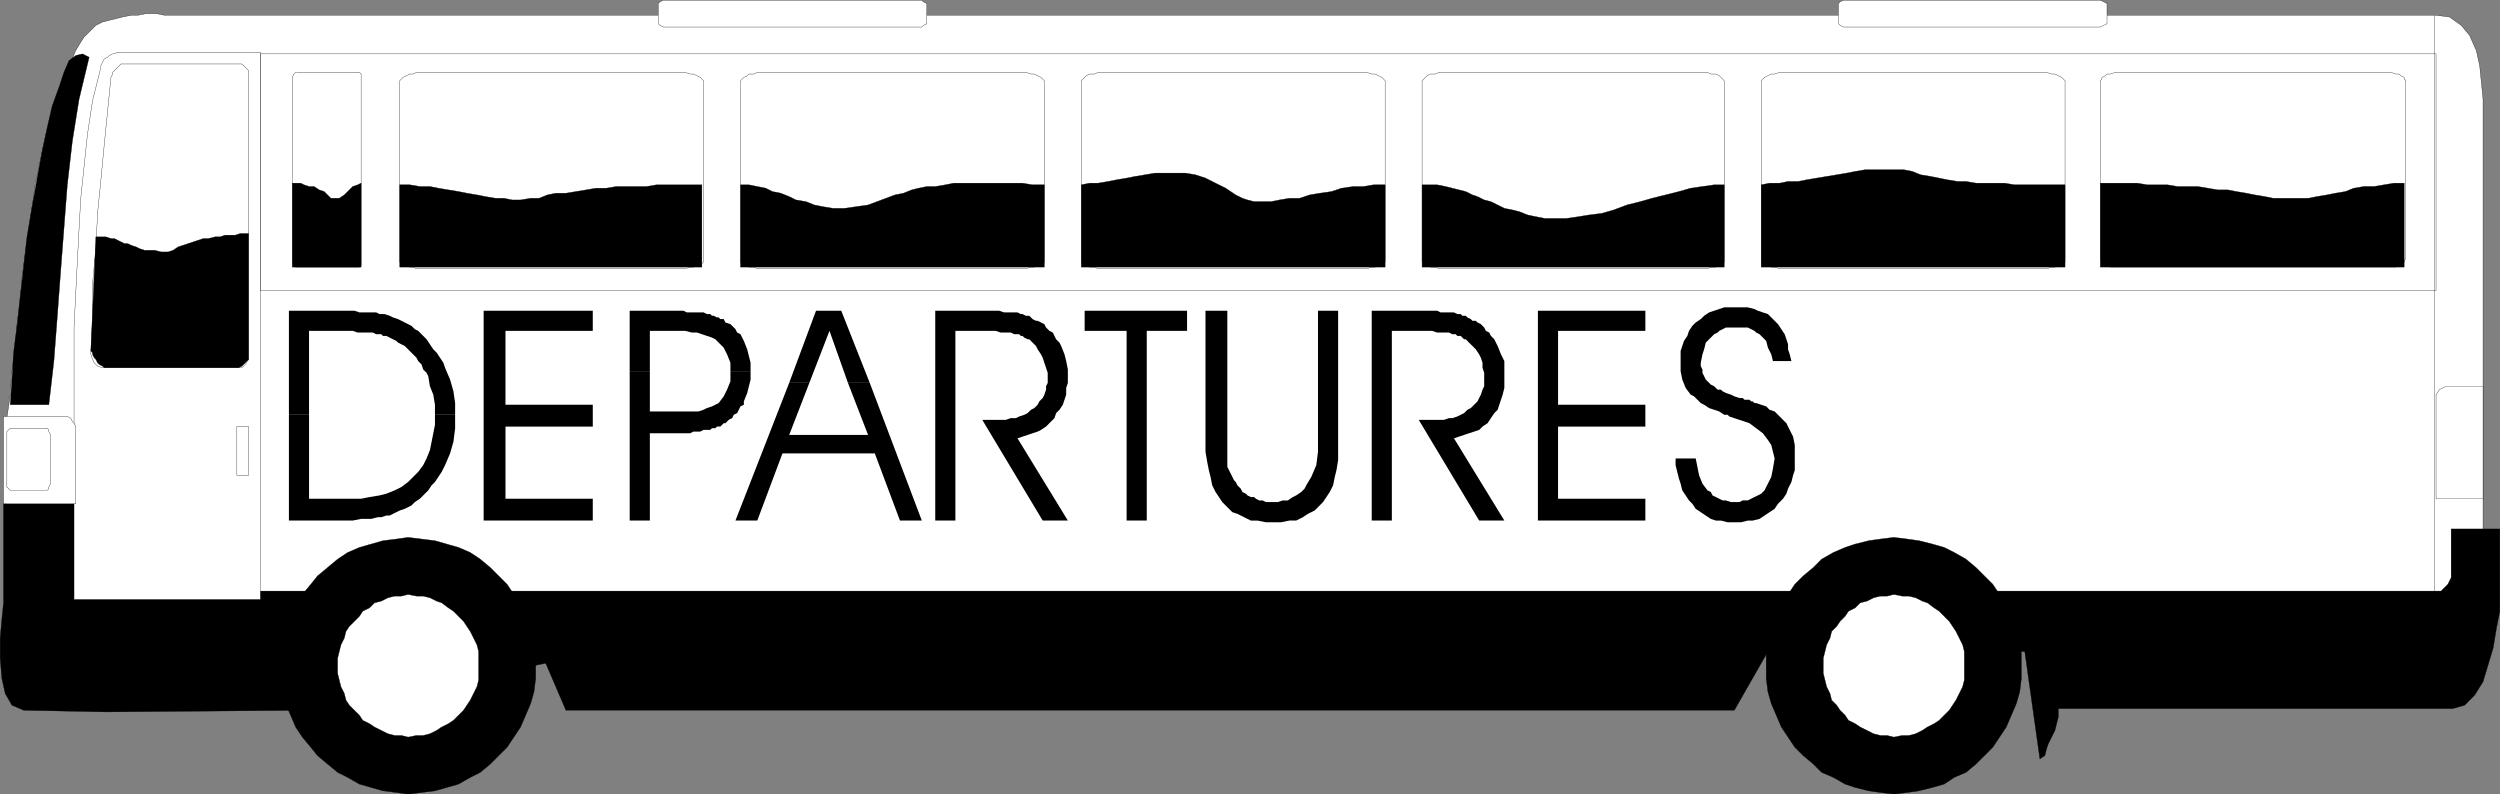 <svg xmlns="http://www.w3.org/2000/svg" width="357.408" height="113.564"><rect width="100%" height="100%" fill="#808080" stroke="none"/><defs><clipPath id="a"><path d="M167 415h38v38h-38zm0 0"/></clipPath><clipPath id="b"><path d="M379 415h39v38h-39zm0 0"/></clipPath><clipPath id="c"><path d="M221 339h40v5h-40zm0 0"/></clipPath><clipPath id="d"><path d="M389 339h41v5h-41zm0 0"/></clipPath></defs><path fill="#fff" stroke="#000" stroke-miterlimit="10" stroke-width=".045" d="m.983 86.42 354-.718v-71.52l-.238-2.402-.242-2.398-.48-2.16-.958-2.16-1.203-1.442-1.68-1.2-1.917-.237H23.545l-1.202-.243h-1.438l-1.199.243h-.96l-1.2.238-.961.242-.96.238-.962.243-.957.476-.723.723-.96.957-.477.722-.723 1.2L9.624 10.1l-1.2 3.12-.96 3.122-.961 3.117-.719 3.363-.719 3.36L3.144 39.62l-.239 3.363-.48 3.36-.242 3.36-.477 3.359-.242 3.359-.48 3.36v26.64"/><path stroke="#000" stroke-miterlimit="10" stroke-width=".045" d="M.503 84.503v-12.48h10.32v12.48h338.16l.961-.961.48-.96V75.62h6.962v11.762l-.48 2.398-.481 2.883-.719 2.399-.723 2.398-1.199 1.922-1.441 1.441-1.68.477h-56.398v1.203l-.243.957-.238.96-.96 1.923-.239.719-.242.96-.719.481-2.16-15.36h-36.719l-4.8 8.399H80.904l-2.883-6.719-33.597 6.719-29.281.238-11.758-.238-1.68-.719-.96-1.68-.481-2.16-.243-2.882v-2.88l.243-2.64.238-2.398v-1.68"/><path d="m58.343 113.542-1.68-.242-1.918-.238-3.36-.961-1.679-.957-1.441-.723-1.442-1.2-1.437-1.199-.961-1.199-1.2-1.441-.96-1.442-.72-1.68-.722-1.679-.48-1.68v-1.918l-.238-1.921.238-1.68V91.46l.48-1.68.723-1.68.719-1.68.96-1.437 1.2-1.441.96-1.2 1.438-1.198 1.442-1.204 1.441-.957 1.68-.722 3.36-.961 1.917-.238 1.68-.239 1.922.239 1.918.238 1.68.48 1.683.48 1.68.723 1.437.957 1.442 1.204 2.398 2.398.96 1.441.962 1.438 1.437 3.36.48 1.679.243 1.922v3.601l-.242 1.918-.48 1.68-1.438 3.36-1.922 2.882-2.398 2.399-1.442 1.199-1.437.723-1.68.957-1.684.48-1.68.48-1.917.239-1.922.242"/><g clip-path="url(#a)" transform="translate(-127.716 -339.278)"><path fill="none" stroke="#000" stroke-miterlimit="10" stroke-width=".045" d="m186.059 452.82-1.68-.242-1.918-.238-3.36-.961-1.68-.957-1.44-.723-1.442-1.199-1.437-1.2-.961-1.198-1.2-1.442-.96-1.441-.72-1.68-.722-1.68-.48-1.68v-1.917l-.239-1.922.239-1.68v-1.922l.48-1.68.723-1.68.718-1.679.961-1.437 1.2-1.442.96-1.199 1.438-1.2 1.441-1.202 1.442-.957 1.68-.723 3.359-.96 1.918-.24 1.68-.237 1.921.238 1.918.238 1.68.48 1.684.481 1.68.723 1.437.957 1.441 1.203 2.399 2.398.96 1.442.962 1.437 1.437 3.36.48 1.68.243 1.921v3.602l-.242 1.918-.48 1.68-1.438 3.359-1.922 2.883-2.399 2.398-1.441 1.2-1.438.722-1.68.957-1.683.48-1.68.48-1.918.24-1.921.241"/></g><path d="m270.745 113.542-1.922-.242-1.68-.238-1.917-.48-1.442-.481-1.68-.957-1.68-.723-1.198-1.2-1.442-1.198-1.199-1.2-1.922-2.883-1.437-3.359-.48-1.68-.243-1.918v-3.601l.242-1.922.48-1.68 1.438-3.36.961-1.437.961-1.441 1.2-1.2 1.44-1.198 1.2-1.204 1.68-.957 1.68-.722 1.44-.48 1.919-.481 1.68-.238 1.921-.239 1.918.239 1.68.238 1.922.48 1.68.48 1.44.723 1.68.957 1.438 1.204 1.203 1.199 1.2 1.199.956 1.441.961 1.438.723 1.68.719 1.68.48 1.679.238 1.922v3.601l-.238 1.918-.48 1.68-.72 1.68-.722 1.68-.96 1.44-.958 1.442-1.199 1.2-1.203 1.199-1.438 1.199-1.68.723-1.44.957-1.68.48-1.922.48-1.68.239-1.918.242"/><g clip-path="url(#b)" transform="translate(-127.716 -339.278)"><path fill="none" stroke="#000" stroke-miterlimit="10" stroke-width=".045" d="m398.46 452.82-1.92-.242-1.68-.238-1.919-.48-1.441-.481-1.68-.957-1.68-.723-1.199-1.199-1.441-1.2-1.2-1.198-1.921-2.883-1.438-3.36-.48-1.68-.242-1.917v-3.602l.242-1.922.48-1.68 1.438-3.359.96-1.437.962-1.442 1.199-1.199 1.441-1.2 1.2-1.202 1.68-.957 1.679-.723 1.441-.48 1.918-.48 1.68-.24 1.922-.237 1.918.238 1.68.238 1.921.48 1.68.481 1.442.723 1.68.957 1.437 1.203 1.203 1.2 1.2 1.198.956 1.442.961 1.437.723 1.68.718 1.68.48 1.68.24 1.921v3.602l-.24 1.918-.48 1.68-.718 1.68-.723 1.679-.96 1.441-.958 1.442-1.2 1.199-1.202 1.199-1.438 1.2-1.68.722-1.44.957-1.68.48-1.922.48-1.68.24-1.918.241"/></g><path fill="#fff" stroke="#000" stroke-miterlimit="10" stroke-width=".045" d="m58.343 105.382-.957-.238h-.961l-.961-.243-.961-.48-.957-.48-.723-.481-.96-.477-.477-.722-.723-.719-.719-.719-.48-.722-.238-.957-.48-.961-.243-.961-.238-.961V94.1l.238-.957.242-.961.48-.961.239-.961.48-.719 1.442-1.441.476-.72.961-.48.723-.718.957-.243.96-.48.962-.238h.96l.958-.239 1.203.239h.957l.96.238.962.48.719.243.96.718.72.48.722.72.719.722.96 1.438.481.96.477.962.242.96v4.079l-.242.96-.477.962-.48.957-.48.722-.481.719-1.442 1.441-.718.477-.961.48-.72.48-.96.481-.961.243h-.957l-1.203.238m212.402.001-.96-.238h-.962l-.96-.243-.958-.48-.96-.48-.72-.481-.96-.477-.48-.722-.72-.719-.48-.719-.723-.722-.238-.957-.48-.961-.239-.961-.242-.961V94.1l.242-.957.239-.961.48-.961.238-.961.723-.719.48-.719.72-.722.48-.72.96-.48.72-.718.96-.243.957-.48.961-.238h.961l.961-.239 1.2.239h.96l.957.238.961.48.723.243.957.718.723.48.718.72.72.722.96 1.438.961 1.922.238.96v4.079l-.238.96-.48.962-.48.957-.481.722-.48.719-.72.719-.718.722-.723.477-.957.48-.723.48-.96.481-.958.243h-.96l-1.2.238m32.879-95.038h38.16l.719.238h.48l.243.242.48.239v.238l.238.242v25.441l-.238.239v.238l-.48.242-.243.238-.48.243h-40.797l-.48-.243-.243-.238-.48-.242v-.238l-.238-.239V11.542l.238-.242v-.238l.48-.239.243-.242h.48l.719-.238h1.2"/><path stroke="#000" stroke-miterlimit="10" stroke-width=".045" d="M300.265 26.183h5.28l1.438.238h2.88l1.44.242h2.88l1.441.238 1.441.243h1.438l1.203.238 1.438.238 1.199.242 1.441.239 1.2.242h5.039l1.203-.242 1.437-.239 1.2-.242 1.44-.238 1.2-.48 1.441-.239h1.442l1.437-.242 1.442-.238h1.441v12h-43.441v-12"/><path fill="#fff" stroke="#000" stroke-miterlimit="10" stroke-width=".045" d="M206.425 10.343h37.68l.48.238h.719l.48.242.238.239.243.238.238.242V37.46l-.238.242-.243.238h-.238l-.48.243h-.719l-.48.238h-38.399l-.48-.238h-.723l-.48-.243h-.239l-.48-.48V11.542l.719-.719.48-.242h.723l.48-.238h.719"/><path stroke="#000" stroke-miterlimit="10" stroke-width=".045" d="M203.304 26.42h2.16l1.2.243.96.238.961.243.96.238.958.48.723.239.957.48.96.242.962.477.96.48 1.2.242.96.239 1.2.48 1.2.242 1.198.239h3.121l1.68-.239 1.441-.242 1.918-.238 1.68-.48 1.922-.723 1.918-.477 1.68-.48 1.922-.48 1.917-.481 1.684-.48 1.68-.239 1.68-.242h1.437v11.762h-43.2V26.42"/><path fill="#fff" stroke="#000" stroke-miterlimit="10" stroke-width=".045" d="M157.706 10.343h37.68l.719.238h.48l.48.242.48.239.24.238.237.242V37.46l-.238.242-.238.238h-.48l-.481.243h-.48l-.72.238h-38.402l-.48-.238h-.719l-.48-.243h-.239l-.242-.238-.238-.242V11.542l.238-.242.242-.238.239-.239.48-.242h.719l.48-.238h.723"/><path stroke="#000" stroke-miterlimit="10" stroke-width=".045" d="m154.585 26.42 1.2-.237h1.198l1.442-.243 1.2-.238 1.44-.242 1.2-.238 1.441-.239 1.438-.242h4.32l1.441.242 1.438.477 1.441.723 1.442.718 1.437.961.961.48.719.24.96.241h2.403l1.2-.242 1.437-.238h1.441l1.442-.48 1.437-.243 1.68-.238 1.441-.48 1.68-.239h1.441l1.438-.242h1.68v11.762h-43.438V26.42"/><path fill="#fff" stroke="#000" stroke-miterlimit="10" stroke-width=".045" d="M108.983 10.343h37.68l.723.238h.476l.48.242.481.239.242.238.239.242V37.46l-.239.242-.242.238h-.48l-.48.243h-.477l-.723.238h-38.398l-.48-.238h-.72l-.242-.243h-.48l-.48-.48V11.542l.48-.48.48-.239.242-.242h.72l.48-.238h.718"/><path stroke="#000" stroke-miterlimit="10" stroke-width=".045" d="M105.862 26.42h1.203l1.2.243 1.199.238.96.48 1.2.24 1.2.48.96.48 1.442.242 1.199.477 1.2.242 1.44.238h1.68l1.68-.238 1.68-.242 1.917-.719 1.922-.719 1.2-.242 1.199-.476.96-.243 1.2-.238h1.203l1.438-.242 1.199-.238h9.84l1.441.238h1.68v11.762h-43.442V26.42"/><path fill="#fff" stroke="#000" stroke-miterlimit="10" stroke-width=".045" d="M60.265 10.343h37.68l.718.238h.48l.481.242.48.239.481.48V37.46l-.48.48h-.48l-.481.243h-.48l-.72.238H59.546l-.48-.238h-.481l-.48-.243h-.48l-.481-.48V11.542l.48-.48.48-.239.481-.242h.48l.48-.238h.72"/><path stroke="#000" stroke-miterlimit="10" stroke-width=".045" d="M100.343 26.42h-6.48l-1.438.243h-4.32l-1.442.238h-1.437l-1.442.243-1.441.238-1.438.238h-1.441l-1.2.242-1.199.48h-1.203l-1.437.24h-1.2l-1.203-.24h-1.199l-1.437-.241-1.203-.239-1.438-.242-1.2-.238-1.44-.238-1.442-.243-1.2-.238h-1.44l-1.438-.242h-1.441v11.762h43.199V26.42"/><path fill="#fff" stroke="#000" stroke-miterlimit="10" stroke-width=".045" d="M42.503 10.343h8.883l.238.238v27.36l-.238.242h-9.121l-.243-.243-.238-.48V11.062l.238-.48.243-.24h.238"/><path stroke="#000" stroke-miterlimit="10" stroke-width=".045" d="M41.784 26.183h1.2l.48.238.719.242h.722l.72.48.718.239.96.96h1.2l.723-.48 1.199-1.199.719-.242.48-.238v12h-9.84v-12"/><path fill="#fff" stroke="#000" stroke-miterlimit="10" stroke-width=".045" d="M255.144 10.343h37.441l.719.238h.48l.48.242.481.239.48.48V37.46l-.48.48h-.48l-.48.243h-.481l-.719.238h-38.16l-.719-.238h-.48l-.48-.243h-.481l-.242-.238-.239-.242V11.542l.239-.242.242-.238.48-.239.48-.242h.481l.719-.238h.719"/><path stroke="#000" stroke-miterlimit="10" stroke-width=".045" d="m251.784 26.42 1.2-.237h1.44l1.2-.243h1.441l1.2-.238 1.441-.242 1.438-.238 1.441-.239 1.438-.242 1.203-.238 1.437-.242h5.52l1.203.242 1.199.48 1.438.239 1.203.238 1.199.242 1.437.238h1.203l1.438.243h4.082l1.438.238h7.203v11.762h-43.442V26.42M1.464 57.862h5.52l.722-6.242.477-6.238.48-6.48.48-6.239.481-6.242.719-6.238.96-6 1.442-6-.96-.48-.962.237-.96.723-.72 1.68-.718 2.16-.961 2.64-.719 3.118-.723 3.36-.718 3.839-.719 4.082-.723 4.32-.476 4.078-.961 8.641-.48 3.84-.239 3.84-.242 3.601"/><path fill="#fff" stroke="#000" stroke-miterlimit="10" stroke-width=".045" d="M10.585 85.702V46.823l.238-4.8.242-4.801.239-4.559.242-4.32.476-4.563.481-4.558.723-4.801 1.199-4.8v-.24l.238-.48.242-.48.48-.238.24-.243.48-.238h.238l.48-.242h20.403v78.242H10.585"/><path fill="#fff" stroke="#000" stroke-miterlimit="10" stroke-width=".045" d="M17.784 9.144h16.801l.48.476.48.48v41.282l-.48.719-.48.48H14.663l-.719-.238-.48-.48-.238-.481-.243-.719.243-5.043v-5.039l.48-5.039.238-5.039.48-4.8.481-5.04.48-4.8.477-4.801.243-.48v-.24l.238-.241.242-.239.238-.242.242-.238.239-.238h.48"/><path stroke="#000" stroke-miterlimit="10" stroke-width=".045" d="M35.546 33.382h-1.203l-.719.238h-1.441l-.72.242h-.718l-.96.239h-.72l-.722.242-.719.238-.719.242-.722.239-.72.238-.718.48-.723.242h-.957l-.96-.242h-1.442l-.719-.238-.48-.242-.719-.238-.48-.239h-.48l-.481-.242-.48-.238-.481-.242h-.48l-.72-.239h-1.437l-.723 16.32.243.239v.242l.238.48.242.239.238.48.239.239.48.242.242.238h19.2l.48-.238.96-.961v-18"/><path fill="#fff" stroke="#000" stroke-miterlimit="10" stroke-width=".045" d="M354.983 71.3h-6.718V56.42l.48-.718.48-.242.481-.238h5.277V71.3"/><path fill="#fff" d="M95.546.022h36.238l.239.239.48.242v2.879l-.48.238-.239.242h-36.96l-.481-.242-.238-.238V.503l.238-.242.48-.239h.723"/><g clip-path="url(#c)" transform="translate(-127.716 -339.278)"><path fill="none" stroke="#000" stroke-miterlimit="10" stroke-width=".045" d="M223.262 339.3H259.5l.238.24.48.241v2.88l-.48.237-.238.243h-36.96l-.481-.243-.239-.238v-2.879l.239-.242.48-.238h.723"/></g><path fill="#fff" d="M264.265.022h36l.48.239.48.242v2.879l-.48.238-.48.242h-36.72l-.48-.242-.242-.238V.503l.242-.242.48-.239h.72"/><g clip-path="url(#d)" transform="translate(-127.716 -339.278)"><path fill="none" stroke="#000" stroke-miterlimit="10" stroke-width=".045" d="M391.98 339.3h36l.48.24.481.241v2.88l-.48.237-.48.243h-36.72l-.48-.243-.242-.238v-2.879l.242-.242.48-.238h.72"/></g><path fill="#fff" stroke="#000" stroke-miterlimit="10" stroke-width=".045" d="M10.823 72.022H.503v-12.48h9.121l.48.238.239.48.242.243.238.48v11.04"/><path fill="#fff" stroke="#000" stroke-miterlimit="10" stroke-width=".045" d="M1.944 61.222h4.801l.238.238v.242l.243.48v6.962l-.243.476v.242l-.238.239H1.464l-.48-.48v-7.919l.48-.48h.48m33.602 6.718h-1.684v-6.957h1.684v6.957"/><path fill="none" stroke="#000" stroke-miterlimit="10" stroke-width=".045" d="M348.265 41.542H37.225V7.702h311.04v33.84m-.243-39.359v82.32"/><path d="M41.304 59.3V44.42h9.36l.722.243h2.398l.48.238h.72l.722.243.477.238.722.238.48.242.477.239.48.242.481.238.48.48.481.239.719.722.48.481.961 1.437.48.48.481.724.48.718.24.72.718 1.679.48 1.68.242 1.68V59.3h-2.882v-1.438l-.239-1.441-.48-1.2-.238-1.44-.243-.481-.48-.477-.238-.722-.48-.48-.24-.477-1.683-1.684-.476-.238-.48-.239-.243-.242-.48-.238-.477-.242-.48-.239h-.48l-.243-.242h-.719l-.48-.238h-2.16l-.72-.242h-6.241v12h-2.88"/><path d="M41.304 59.3v15.12h9.12l1.2-.237h1.441l.957-.243h.481l.723-.238h.48l.477-.242.96-.477.72-.242.48-.238.48-.242.48-.48.72-.481.48-.477.723-.722.48-.72.477-.48.48-.718.48-.723.481-.957.719-1.68.48-1.68.242-1.921V59.3h-2.882v1.441l-.239 1.2-.238 1.203-.242 1.199-.48 1.199-.481.961-.719.957-.719.723-.722.718-.957.72-.961.48-1.2.48-.96.242-1.442.239-1.199.238h-7.441v-12h-2.88m30.962-1.438h12.48v3.121h-12.48V71.3h12.48v3.12H69.144v-30h15.601v2.88h-12.48v10.562m17.757-4.8V44.42h7.684l.477.242h2.402l.48.238h.48l.24.243h.237l.481.238h.242l.238.238h.48l.243.48.719.243.719.719.242.48.476.238.243.48.238.481.48 1.2.242.96.239.961v1.2h-2.88v-1.2l-.48-1.199-.48-.96-1.2-1.2-.48-.242-.719-.239-.722-.242-.719-.238h-.719l-.96-.242h-5.04v5.762h-2.883"/><path d="M90.022 53.062V74.42h2.883V61.94h5.758l.48-.239h.962l.48-.242h.96l.24-.238h.48l.238-.239h.48l.48-.48h.243l.477-.48.48-.243.242-.48.48-.238.477-.961.48-.239v-.48l.481-1.2.242-.96.239-.961v-1.2h-2.88v1.442l-.48 1.2-.48.96-.719.957-.48.242-.48.239-.72.242-.48.238-.723.242h-6.957v-5.761h-2.883m22.801 1.68 3.84-10.32h3.602l4.078 10.32h-3.117l-2.641-7.441-2.879 7.441h-2.883"/><path d="m112.823 54.741-7.68 19.68h3.122l3.597-9.598h13.203l3.598 9.598h3.121l-7.441-19.68h-3.117l2.879 7.442h-11.282l2.883-7.442h-2.883m23.762-7.441v27.12h-2.879v-30h9.117l.723.243h1.918l.48.238h.239l.48.243h.48l.243.238.238.238.48.242h.239l.48.239.48.242.243.48.476.477.481.242.242.48.238.481.48.48.243.477.477 1.203.242.957.238 1.203v1.918l-.238.719v.96l-.242.724-.239.718-.48.72-.48.48-.239.718-.723.723-.476.48-.723.477-.48.242-.719.238-.719.243-.722.238-.72.242 7.2 11.758h-3.598l-8.64-14.399h3.36l.718-.242h.723l.48-.238.719-.242.48-.238.48-.48.477-.24.48-.48.243-.48.48-.48.239-.481.242-.719v-.48l.238-.48V53.3l-.238-.719-.242-.719-.239-.718-.242-.48-.48-.724-.238-.48-.48-.477-.24-.242-.241-.238h-.239l-.48-.242-.242-.239h-.239l-.238-.242h-.723l-.48-.238h-1.438l-.722-.242h-5.758m27.359 27.12h-2.879V47.3h-6v-2.88h14.641v2.88h-5.762v27.12m8.399-30h3.12v22.321l.243.48.477.962.242.48.238.238.242.48.48.481.24.48.48.24.238.241.48.239h.48l.243.238.476.242h.481l.48.238h1.68l.723-.238h.719l.718-.48.48-.239.72-.48.48-.48.242-.481.719-1.2.719-1.679.242-1.922v-20.16h2.879v21.36l-.239 1.44-.242.962-.238 1.199-.48.96-.961 1.438-.72.723-.48.48-.96.477-.72.48-.96.48h-.961l-1.2.243h-2.16l-1.199-.242h-.96l-.962-.48-.957-.481-.722-.238-.72-.719-.718-.723-.96-1.437-.481-.961-.239-1.2-.242-.96-.238-1.2-.242-1.44V44.42m26.64 2.88v27.12h-2.878v-30h9.359l.48.243h1.918l.48.238h.481l.242.243h.48l.24.238.48.238.238.242h.48l.243.239.48.242.477.48.242.477.48.242.239.48.48.481.238.48.243.477.48 1.203.48.957v3.84l-.242.96-.238.724-.242.718-.238.72-.48.48-.481.718-.48.723-.72.48-.48.477-.719.242-.723.238-.718.243-.719.238-.723.242 7.203 11.758h-3.601l-8.64-14.399h3.6l.72-.242h.48l.719-.238.48-.242.48-.238.481-.48.48-.24.962-.96.238-.48.242-.481.238-.719.239-.48V53.3l-.239-.719v-.719l-.238-.718-.242-.48-.48-.724-.481-.48-.48-.477-.239-.242-.238-.238h-.242l-.239-.242-.242-.239h-.48l-.238-.242h-.48l-.481-.238h-1.68l-.719-.242h-5.762m23.762 10.562h12.48v3.121h-12.48V71.3h12.48v3.12h-15.363v-30h15.364v2.88h-12.48v10.562m16.8 7.68h2.879l.238 1.2.242 1.198.48 1.204.72.957.48.242.238.48.961.477.48.242h.481l.719.238h1.2l.48-.238h.718l.48-.242.962-.477.48-.242.48-.48.481-.957.48-.961.239-1.2.242-1.441-.242-.96-.238-.962-.48-.719-.724-.96-.957-.72-.96-.718-1.442-.48-1.437-.481-.243-.242h-.48l-.719-.477-.719-.242-.722-.238-.719-.48-.48-.243-.48-.476-.481-.48-.477-.243-.723-.961-.48-1.2-.238-1.198v-2.88l.238-.722.242-.719.48-.719.239-.722.48-.719.48-.48.72-.48.48-.477.719-.48.722-.243.72-.238.718-.243h3.36l.96.243.48.238.72.242.722.238.961.961.477.48.96 1.438.243.723.238.719v.718l.238.723.243.957h-2.641l-.238-.957-.48-.96-.243-.962-.719-.719-.238-.242-.48-.238-.243-.242-.96-.477h-3.118l-.96.477-.24.242-.48.238-1.203 1.203-.238.957-.238.723-.242 1.2v.48l.242.48v.477l.476.96.723.723.48.239.48.48h.477l.243.238.48.243.719.238.48.242.72.238h.48l.242.243h.719l.238.238h.242l.238.238h.242l.72.242.718.239.48.48.723.242 1.68 1.68.476.957.48.96.243 1.2v3.602l-.242.718-.238.961-.48.961-.24.72-.48.718-.722.722-.477.72-.723.48-1.437.96-.961.239h-.723l-.957.242h-1.922l-.96-.242h-.72l-.718-.238-.723-.48-1.437-.962-.48-.719-.481-.48-.48-.719-.481-.722-.238-.957-.242-.723-.239-.961-.238-.957v-.961"/></svg>
